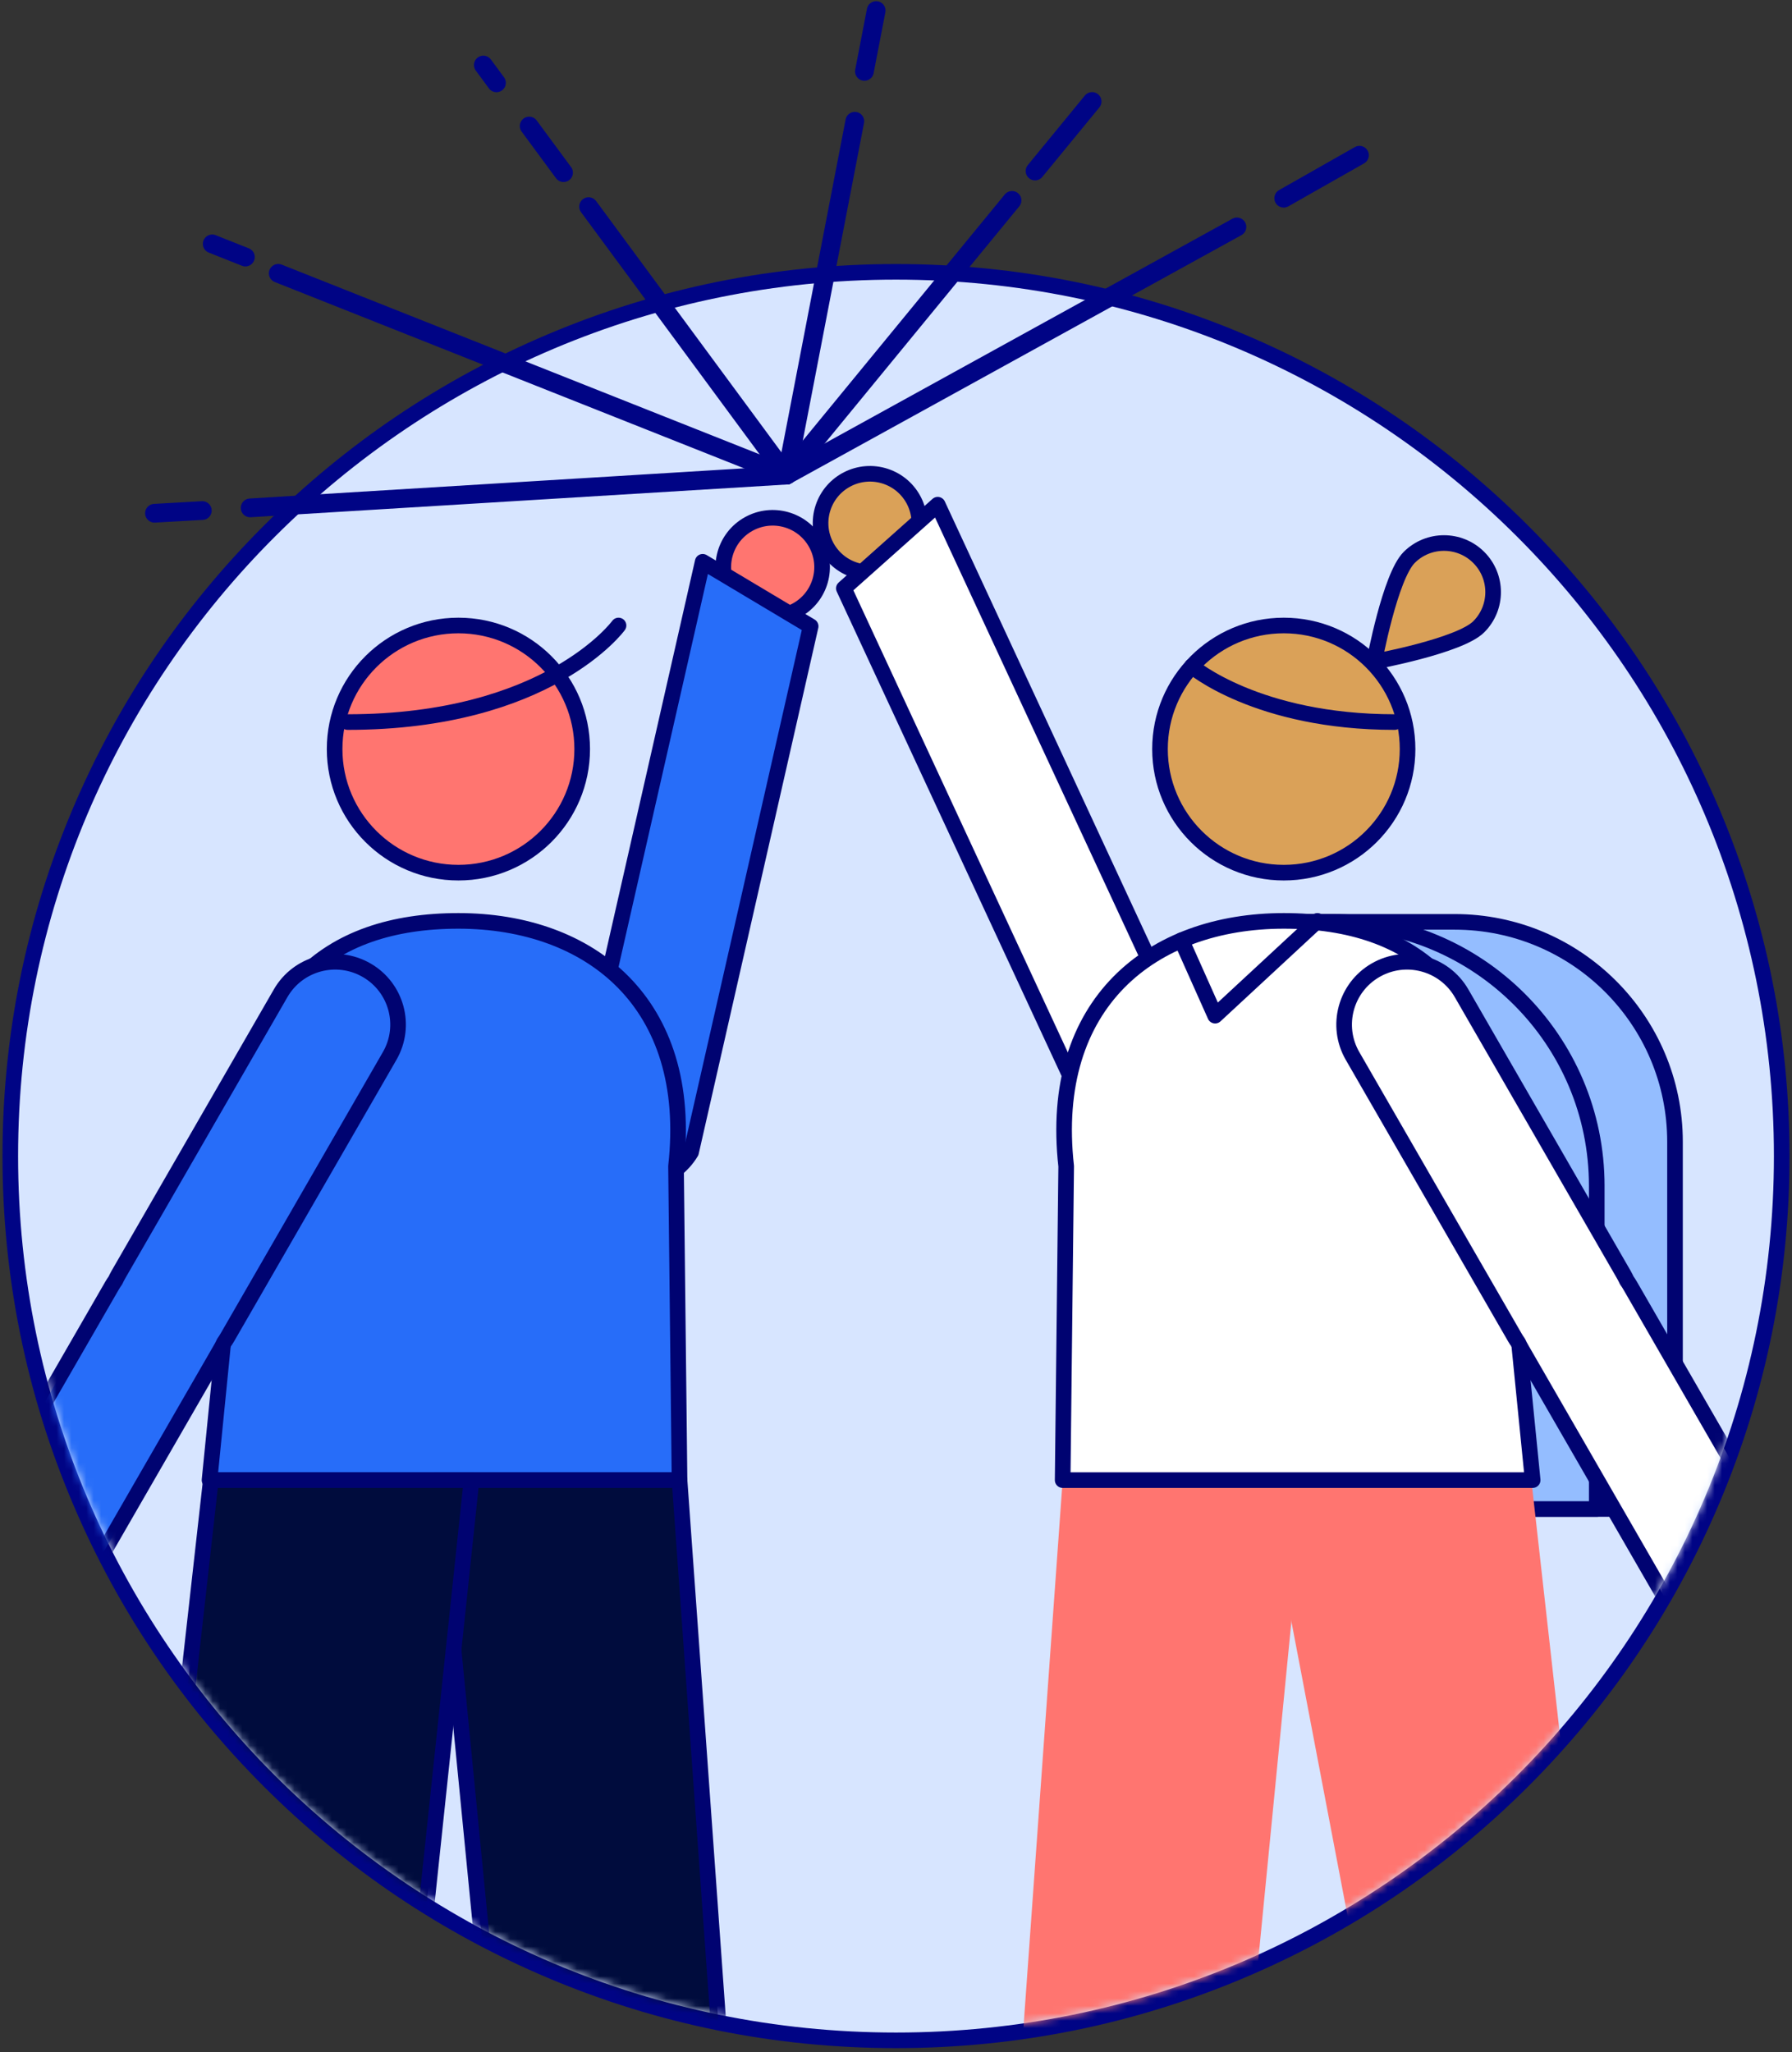 <svg xmlns="http://www.w3.org/2000/svg" xmlns:xlink="http://www.w3.org/1999/xlink" width="241px" height="276px" viewBox="0 0 241 276"><rect x="0" y="0" width="241" height="276" fill="#333333" stroke="none"/><title>1681E6FA-9550-4720-95D9-ABE5DA403481</title><desc>Created with sketchtool.</desc><defs><path d="M0.334,118.2 C0.334,183.305 53.194,236.084 118.401,236.084 L118.401,236.084 C183.608,236.084 236.468,183.305 236.468,118.2 L236.468,118.2 C236.468,53.095 183.608,0.316 118.401,0.316 L118.401,0.316 C53.194,0.316 0.334,53.095 0.334,118.2 L0.334,118.2 Z" id="path-1"></path><path d="M0.334,118.2 C0.334,183.305 53.194,236.084 118.401,236.084 L118.401,236.084 C183.608,236.084 236.468,183.305 236.468,118.2 L236.468,118.2 C236.468,53.095 183.608,0.316 118.401,0.316 L118.401,0.316 C53.194,0.316 0.334,53.095 0.334,118.2 L0.334,118.2 Z" id="path-3"></path><path d="M0.334,118.2 C0.334,183.305 53.194,236.084 118.401,236.084 L118.401,236.084 C183.608,236.084 236.468,183.305 236.468,118.2 L236.468,118.2 C236.468,53.095 183.608,0.316 118.401,0.316 L118.401,0.316 C53.194,0.316 0.334,53.095 0.334,118.2 L0.334,118.2 Z" id="path-5"></path><path d="M0.334,118.2 C0.334,183.305 53.194,236.084 118.401,236.084 L118.401,236.084 C183.608,236.084 236.468,183.305 236.468,118.2 L236.468,118.2 C236.468,53.095 183.608,0.316 118.401,0.316 L118.401,0.316 C53.194,0.316 0.334,53.095 0.334,118.2 L0.334,118.2 Z" id="path-7"></path><path d="M0.334,118.2 C0.334,183.305 53.194,236.084 118.401,236.084 L118.401,236.084 C183.608,236.084 236.468,183.305 236.468,118.2 L236.468,118.2 C236.468,53.095 183.608,0.316 118.401,0.316 L118.401,0.316 C53.194,0.316 0.334,53.095 0.334,118.2 L0.334,118.2 Z" id="path-9"></path><path d="M0.334,118.2 C0.334,183.305 53.194,236.084 118.401,236.084 L118.401,236.084 C183.608,236.084 236.468,183.305 236.468,118.2 L236.468,118.2 C236.468,53.095 183.608,0.316 118.401,0.316 L118.401,0.316 C53.194,0.316 0.334,53.095 0.334,118.2 L0.334,118.2 Z" id="path-11"></path><path d="M0.334,118.2 C0.334,183.305 53.194,236.084 118.401,236.084 L118.401,236.084 C183.608,236.084 236.468,183.305 236.468,118.2 L236.468,118.2 C236.468,53.095 183.608,0.316 118.401,0.316 L118.401,0.316 C53.194,0.316 0.334,53.095 0.334,118.2 L0.334,118.2 Z" id="path-13"></path><path d="M0.334,118.2 C0.334,183.305 53.194,236.084 118.401,236.084 L118.401,236.084 C183.608,236.084 236.468,183.305 236.468,118.2 L236.468,118.2 C236.468,53.095 183.608,0.316 118.401,0.316 L118.401,0.316 C53.194,0.316 0.334,53.095 0.334,118.2 L0.334,118.2 Z" id="path-15"></path><path d="M0.334,118.2 C0.334,183.305 53.194,236.084 118.401,236.084 L118.401,236.084 C183.608,236.084 236.468,183.305 236.468,118.2 L236.468,118.2 C236.468,53.095 183.608,0.316 118.401,0.316 L118.401,0.316 C53.194,0.316 0.334,53.095 0.334,118.2" id="path-17"></path><path d="M0.334,118.2 C0.334,183.305 53.194,236.084 118.401,236.084 L118.401,236.084 C183.608,236.084 236.468,183.305 236.468,118.2 L236.468,118.2 C236.468,53.095 183.608,0.316 118.401,0.316 L118.401,0.316 C53.194,0.316 0.334,53.095 0.334,118.2 L0.334,118.2 Z" id="path-19"></path><path d="M0.334,118.2 C0.334,183.305 53.194,236.084 118.401,236.084 L118.401,236.084 C183.608,236.084 236.468,183.305 236.468,118.2 L236.468,118.2 C236.468,53.095 183.608,0.316 118.401,0.316 L118.401,0.316 C53.194,0.316 0.334,53.095 0.334,118.2 L0.334,118.2 Z" id="path-21"></path><path d="M0.334,118.2 C0.334,183.305 53.194,236.084 118.401,236.084 L118.401,236.084 C183.608,236.084 236.468,183.305 236.468,118.2 L236.468,118.2 C236.468,53.095 183.608,0.316 118.401,0.316 L118.401,0.316 C53.194,0.316 0.334,53.095 0.334,118.2 L0.334,118.2 Z" id="path-23"></path><path d="M0.334,118.2 C0.334,183.305 53.194,236.084 118.401,236.084 L118.401,236.084 C183.608,236.084 236.468,183.305 236.468,118.2 L236.468,118.2 C236.468,53.095 183.608,0.316 118.401,0.316 L118.401,0.316 C53.194,0.316 0.334,53.095 0.334,118.2 L0.334,118.2 Z" id="path-25"></path><path d="M0.334,118.2 C0.334,183.305 53.194,236.084 118.401,236.084 L118.401,236.084 C183.608,236.084 236.468,183.305 236.468,118.2 L236.468,118.2 C236.468,53.095 183.608,0.316 118.401,0.316 L118.401,0.316 C53.194,0.316 0.334,53.095 0.334,118.2 L0.334,118.2 Z" id="path-27"></path><path d="M0.334,118.2 C0.334,183.305 53.194,236.084 118.401,236.084 L118.401,236.084 C183.608,236.084 236.468,183.305 236.468,118.2 L236.468,118.2 C236.468,53.095 183.608,0.316 118.401,0.316 L118.401,0.316 C53.194,0.316 0.334,53.095 0.334,118.2" id="path-29"></path><path d="M0.334,118.2 C0.334,183.305 53.194,236.084 118.401,236.084 L118.401,236.084 C183.608,236.084 236.468,183.305 236.468,118.2 L236.468,118.2 C236.468,53.095 183.608,0.316 118.401,0.316 L118.401,0.316 C53.194,0.316 0.334,53.095 0.334,118.2 L0.334,118.2 Z" id="path-31"></path><path d="M0.334,118.2 C0.334,183.305 53.194,236.084 118.401,236.084 L118.401,236.084 C183.608,236.084 236.468,183.305 236.468,118.2 L236.468,118.2 C236.468,53.095 183.608,0.316 118.401,0.316 L118.401,0.316 C53.194,0.316 0.334,53.095 0.334,118.2 L0.334,118.2 Z" id="path-33"></path><path d="M0.334,118.2 C0.334,183.305 53.194,236.084 118.401,236.084 L118.401,236.084 C183.608,236.084 236.468,183.305 236.468,118.2 L236.468,118.2 C236.468,53.095 183.608,0.316 118.401,0.316 L118.401,0.316 C53.194,0.316 0.334,53.095 0.334,118.2 L0.334,118.2 Z" id="path-35"></path><path d="M0.334,118.2 C0.334,183.305 53.194,236.084 118.401,236.084 L118.401,236.084 C183.608,236.084 236.468,183.305 236.468,118.2 L236.468,118.2 C236.468,53.095 183.608,0.316 118.401,0.316 L118.401,0.316 C53.194,0.316 0.334,53.095 0.334,118.2" id="path-37"></path><path d="M0.334,118.2 C0.334,183.305 53.194,236.084 118.401,236.084 L118.401,236.084 C183.608,236.084 236.468,183.305 236.468,118.2 L236.468,118.2 C236.468,53.095 183.608,0.316 118.401,0.316 L118.401,0.316 C53.194,0.316 0.334,53.095 0.334,118.2 L0.334,118.2 Z" id="path-39"></path><path d="M0.334,118.2 C0.334,183.305 53.194,236.084 118.401,236.084 L118.401,236.084 C183.608,236.084 236.468,183.305 236.468,118.2 L236.468,118.2 C236.468,53.095 183.608,0.316 118.401,0.316 L118.401,0.316 C53.194,0.316 0.334,53.095 0.334,118.2" id="path-41"></path><path d="M0.334,118.2 C0.334,183.305 53.194,236.084 118.401,236.084 L118.401,236.084 C183.608,236.084 236.468,183.305 236.468,118.2 L236.468,118.2 C236.468,53.095 183.608,0.316 118.401,0.316 L118.401,0.316 C53.194,0.316 0.334,53.095 0.334,118.2" id="path-43"></path><path d="M0.334,118.2 C0.334,183.305 53.194,236.084 118.401,236.084 L118.401,236.084 C183.608,236.084 236.468,183.305 236.468,118.2 L236.468,118.2 C236.468,53.095 183.608,0.316 118.401,0.316 L118.401,0.316 C53.194,0.316 0.334,53.095 0.334,118.2" id="path-45"></path><path d="M0.334,118.2 C0.334,183.305 53.194,236.084 118.401,236.084 L118.401,236.084 C183.608,236.084 236.468,183.305 236.468,118.2 L236.468,118.2 C236.468,53.095 183.608,0.316 118.401,0.316 L118.401,0.316 C53.194,0.316 0.334,53.095 0.334,118.2 L0.334,118.2 Z" id="path-47"></path><path d="M0.334,118.2 C0.334,183.305 53.194,236.084 118.401,236.084 L118.401,236.084 C183.608,236.084 236.468,183.305 236.468,118.2 L236.468,118.2 C236.468,53.095 183.608,0.316 118.401,0.316 L118.401,0.316 C53.194,0.316 0.334,53.095 0.334,118.2" id="path-49"></path><path d="M0.334,118.2 C0.334,183.305 53.194,236.084 118.401,236.084 L118.401,236.084 C183.608,236.084 236.468,183.305 236.468,118.2 L236.468,118.2 C236.468,53.095 183.608,0.316 118.401,0.316 L118.401,0.316 C53.194,0.316 0.334,53.095 0.334,118.2 L0.334,118.2 Z" id="path-51"></path><path d="M0.334,118.2 C0.334,183.305 53.194,236.084 118.401,236.084 L118.401,236.084 C183.608,236.084 236.468,183.305 236.468,118.2 L236.468,118.2 C236.468,53.095 183.608,0.316 118.401,0.316 L118.401,0.316 C53.194,0.316 0.334,53.095 0.334,118.2 L0.334,118.2 Z" id="path-53"></path><path d="M0.334,118.2 C0.334,183.305 53.194,236.084 118.401,236.084 L118.401,236.084 C183.608,236.084 236.468,183.305 236.468,118.2 L236.468,118.2 C236.468,53.095 183.608,0.316 118.401,0.316 L118.401,0.316 C53.194,0.316 0.334,53.095 0.334,118.2 L0.334,118.2 Z" id="path-55"></path><path d="M0.334,118.2 C0.334,183.305 53.194,236.084 118.401,236.084 L118.401,236.084 C183.608,236.084 236.468,183.305 236.468,118.2 L236.468,118.2 C236.468,53.095 183.608,0.316 118.401,0.316 L118.401,0.316 C53.194,0.316 0.334,53.095 0.334,118.2 L0.334,118.2 Z" id="path-57"></path><path d="M0.334,118.2 C0.334,183.305 53.194,236.084 118.401,236.084 L118.401,236.084 C183.608,236.084 236.468,183.305 236.468,118.2 L236.468,118.2 C236.468,53.095 183.608,0.316 118.401,0.316 L118.401,0.316 C53.194,0.316 0.334,53.095 0.334,118.2 L0.334,118.2 Z" id="path-59"></path><path d="M0.334,118.2 C0.334,183.305 53.194,236.084 118.401,236.084 L118.401,236.084 C183.608,236.084 236.468,183.305 236.468,118.2 L236.468,118.2 C236.468,53.095 183.608,0.316 118.401,0.316 L118.401,0.316 C53.194,0.316 0.334,53.095 0.334,118.2 L0.334,118.2 Z" id="path-61"></path><path d="M0.334,118.2 C0.334,183.305 53.194,236.084 118.401,236.084 L118.401,236.084 C183.608,236.084 236.468,183.305 236.468,118.2 L236.468,118.2 C236.468,53.095 183.608,0.316 118.401,0.316 L118.401,0.316 C53.194,0.316 0.334,53.095 0.334,118.2 L0.334,118.2 Z" id="path-63"></path><path d="M0.334,118.2 C0.334,183.305 53.194,236.084 118.401,236.084 L118.401,236.084 C183.608,236.084 236.468,183.305 236.468,118.2 L236.468,118.2 C236.468,53.095 183.608,0.316 118.401,0.316 L118.401,0.316 C53.194,0.316 0.334,53.095 0.334,118.2 L0.334,118.2 Z" id="path-65"></path><path d="M0.334,118.2 C0.334,183.305 53.194,236.084 118.401,236.084 L118.401,236.084 C183.608,236.084 236.468,183.305 236.468,118.2 L236.468,118.2 C236.468,53.095 183.608,0.316 118.401,0.316 L118.401,0.316 C53.194,0.316 0.334,53.095 0.334,118.2 L0.334,118.2 Z" id="path-67"></path><path d="M0.334,118.2 C0.334,183.305 53.194,236.084 118.401,236.084 L118.401,236.084 C183.608,236.084 236.468,183.305 236.468,118.2 L236.468,118.2 C236.468,53.095 183.608,0.316 118.401,0.316 L118.401,0.316 C53.194,0.316 0.334,53.095 0.334,118.2" id="path-69"></path><path d="M0.334,118.2 C0.334,183.305 53.194,236.084 118.401,236.084 L118.401,236.084 C183.608,236.084 236.468,183.305 236.468,118.2 L236.468,118.2 C236.468,53.095 183.608,0.316 118.401,0.316 L118.401,0.316 C53.194,0.316 0.334,53.095 0.334,118.2 L0.334,118.2 Z" id="path-71"></path><path d="M0.334,118.2 C0.334,183.305 53.194,236.084 118.401,236.084 L118.401,236.084 C183.608,236.084 236.468,183.305 236.468,118.2 L236.468,118.2 C236.468,53.095 183.608,0.316 118.401,0.316 L118.401,0.316 C53.194,0.316 0.334,53.095 0.334,118.2 L0.334,118.2 Z" id="path-73"></path><path d="M0.334,118.2 C0.334,183.305 53.194,236.084 118.401,236.084 L118.401,236.084 C183.608,236.084 236.468,183.305 236.468,118.2 L236.468,118.2 C236.468,53.095 183.608,0.316 118.401,0.316 L118.401,0.316 C53.194,0.316 0.334,53.095 0.334,118.2 L0.334,118.2 Z" id="path-75"></path><path d="M0.334,118.2 C0.334,183.305 53.194,236.084 118.401,236.084 L118.401,236.084 C183.608,236.084 236.468,183.305 236.468,118.2 L236.468,118.2 C236.468,53.095 183.608,0.316 118.401,0.316 L118.401,0.316 C53.194,0.316 0.334,53.095 0.334,118.2" id="path-77"></path><path d="M0.334,118.2 C0.334,183.305 53.194,236.084 118.401,236.084 L118.401,236.084 C183.608,236.084 236.468,183.305 236.468,118.2 L236.468,118.2 C236.468,53.095 183.608,0.316 118.401,0.316 L118.401,0.316 C53.194,0.316 0.334,53.095 0.334,118.2 L0.334,118.2 Z" id="path-79"></path><path d="M0.334,118.2 C0.334,183.305 53.194,236.084 118.401,236.084 L118.401,236.084 C183.608,236.084 236.468,183.305 236.468,118.2 L236.468,118.2 C236.468,53.095 183.608,0.316 118.401,0.316 L118.401,0.316 C53.194,0.316 0.334,53.095 0.334,118.2" id="path-81"></path></defs><g id="Desktop" stroke="none" stroke-width="1" fill="none" fill-rule="evenodd"><g id="Playbook" transform="translate(-366, -2784)"><g id="Illustration/Phase4" transform="translate(366, 2785)"><g id="Group-5" transform="translate(0, 34.197)"><path d="M120.5,239.227 C88.683,239.227 58.77,226.856 36.272,204.393 C13.774,181.93 1.383,152.063 1.383,120.296 C1.383,88.528 13.774,58.662 36.272,36.199 C58.77,13.735 88.683,1.364 120.5,1.364 C152.318,1.364 182.23,13.735 204.729,36.199 C227.227,58.662 239.617,88.528 239.617,120.296 C239.617,152.063 227.227,181.93 204.729,204.393 C182.23,226.856 152.318,239.227 120.5,239.227" id="Fill-1" fill="#D7E5FF"></path><path d="M120.5,0.316 C104.279,0.316 88.541,3.488 73.725,9.745 C59.416,15.788 46.565,24.439 35.53,35.457 C24.494,46.475 15.83,59.306 9.778,73.594 C3.511,88.387 0.334,104.099 0.334,120.296 C0.334,136.492 3.511,152.205 9.778,166.998 C15.83,181.285 24.494,194.116 35.53,205.134 C46.565,216.152 59.416,224.803 73.725,230.846 C88.541,237.103 104.279,240.275 120.5,240.275 C136.722,240.275 152.459,237.103 167.275,230.846 C181.585,224.803 194.436,216.152 205.471,205.134 C216.506,194.116 225.17,181.285 231.223,166.998 C237.49,152.205 240.667,136.492 240.667,120.296 C240.667,104.099 237.49,88.387 231.223,73.594 C225.17,59.306 216.506,46.475 205.471,35.457 C194.436,24.439 181.585,15.788 167.275,9.745 C152.459,3.488 136.722,0.316 120.5,0.316 M120.5,2.412 C185.707,2.412 238.568,55.19 238.568,120.296 C238.568,185.401 185.707,238.179 120.5,238.179 C55.294,238.179 2.433,185.401 2.433,120.296 C2.433,55.19 55.294,2.412 120.5,2.412" id="Fill-3" fill="#000485"></path></g><g id="Group-129" transform="translate(2.099, 36.293)"><g id="Group-8"><mask id="mask-2" fill="white"><use xlink:href="#path-1"></use></mask><g id="Clip-7"></g><polygon id="Fill-6" fill="#276DF9" mask="url(#mask-2)" points="223.854 205.699 215.754 191.69 239.503 178 247.603 192.009"></polygon></g><g id="Group-11"><mask id="mask-4" fill="white"><use xlink:href="#path-3"></use></mask><g id="Clip-10"></g><polygon id="Stroke-9" stroke="#000371" stroke-width="2.1" stroke-linecap="round" stroke-linejoin="round" mask="url(#mask-4)" points="223.854 205.699 215.754 191.69 239.503 178 247.603 192.009"></polygon></g><g id="Group-14"><mask id="mask-6" fill="white"><use xlink:href="#path-5"></use></mask><g id="Clip-13"></g><path d="M223.167,165.668 L168.791,165.668 L168.791,86.697 L193.53,86.697 C209.898,86.697 223.167,99.946 223.167,116.289 L223.167,165.668 Z" id="Fill-12" fill="#94BDFF" mask="url(#mask-6)"></path></g><g id="Group-17"><mask id="mask-8" fill="white"><use xlink:href="#path-7"></use></mask><g id="Clip-16"></g><path d="M223.167,165.668 L168.791,165.668 L168.791,86.697 L193.53,86.697 C209.898,86.697 223.167,99.946 223.167,116.289 L223.167,165.668 Z" id="Stroke-15" stroke="#000371" stroke-width="2.1" stroke-linecap="round" stroke-linejoin="round" mask="url(#mask-8)"></path></g><g id="Group-20"><mask id="mask-10" fill="white"><use xlink:href="#path-9"></use></mask><g id="Clip-19"></g><path d="M212.643,165.668 L168.791,165.668 L168.791,86.697 L177.078,86.697 C196.72,86.697 212.643,102.596 212.643,122.207 L212.643,165.668 Z" id="Fill-18" fill="#94BDFF" mask="url(#mask-10)"></path></g><g id="Group-23"><mask id="mask-12" fill="white"><use xlink:href="#path-11"></use></mask><g id="Clip-22"></g><path d="M212.643,165.668 L168.791,165.668 L168.791,86.697 L177.078,86.697 C196.72,86.697 212.643,102.596 212.643,122.207 L212.643,165.668 Z" id="Stroke-21" stroke="#000371" stroke-width="2.1" stroke-linecap="round" stroke-linejoin="round" mask="url(#mask-12)"></path></g><g id="Group-26"><mask id="mask-14" fill="white"><use xlink:href="#path-13"></use></mask><g id="Clip-25"></g><polygon id="Fill-24" fill="#FF7570" mask="url(#mask-14)" points="157.952 319.984 129.487 319.984 140.814 161.781 173.437 161.781"></polygon></g><g id="Group-29"><mask id="mask-16" fill="white"><use xlink:href="#path-15"></use></mask><g id="Clip-28"></g><polygon id="Fill-27" fill="#FF7570" mask="url(#mask-16)" points="198.124 319.984 221.577 319.984 203.848 161.781 167.95 161.781"></polygon></g><g id="Group-32"><mask id="mask-18" fill="white"><use xlink:href="#path-17"></use></mask><g id="Clip-31"></g><path d="M116.989,26.769 C113.506,25.618 109.747,27.504 108.594,30.981 C107.441,34.459 109.329,38.212 112.812,39.363 C116.296,40.515 120.054,38.629 121.208,35.151 C122.36,31.673 120.472,27.921 116.989,26.769" id="Fill-30" fill="#DAA158" mask="url(#mask-18)"></path></g><g id="Group-35"><mask id="mask-20" fill="white"><use xlink:href="#path-19"></use></mask><g id="Clip-34"></g><path d="M116.989,26.769 C113.506,25.618 109.747,27.504 108.594,30.981 C107.441,34.459 109.329,38.212 112.812,39.363 C116.296,40.515 120.054,38.629 121.208,35.151 C122.36,31.673 120.472,27.921 116.989,26.769 Z" id="Stroke-33" stroke="#000371" stroke-width="2.1" stroke-linecap="round" stroke-linejoin="round" mask="url(#mask-20)"></path></g><g id="Group-38"><mask id="mask-22" fill="white"><use xlink:href="#path-21"></use></mask><g id="Clip-37"></g><path d="M124.011,30.59 L154.845,97.031 C157.956,100.512 157.653,105.851 154.167,108.959 C150.681,112.065 145.332,111.763 142.221,108.282 L111.387,41.841 L124.011,30.59 Z" id="Fill-36" fill="#FFFFFF" mask="url(#mask-22)"></path></g><g id="Group-41"><mask id="mask-24" fill="white"><use xlink:href="#path-23"></use></mask><g id="Clip-40"></g><path d="M124.011,30.59 L154.845,97.031 C157.956,100.512 157.653,105.851 154.167,108.959 C150.681,112.065 145.332,111.763 142.221,108.282 L111.387,41.841 L124.011,30.59 Z" id="Stroke-39" stroke="#000371" stroke-width="2.1" stroke-linecap="round" stroke-linejoin="round" mask="url(#mask-24)"></path></g><g id="Group-44"><mask id="mask-26" fill="white"><use xlink:href="#path-25"></use></mask><g id="Clip-43"></g><path d="M204.024,161.781 L140.814,161.781 L141.288,119.566 C138.836,97.577 152.855,86.566 170.553,86.566 L170.553,86.566 C188.251,86.566 199.817,96.118 199.817,119.566 L204.024,161.781 Z" id="Fill-42" fill="#FFFFFF" mask="url(#mask-26)"></path></g><g id="Group-47"><mask id="mask-28" fill="white"><use xlink:href="#path-27"></use></mask><g id="Clip-46"></g><path d="M204.024,161.781 L140.814,161.781 L141.288,119.566 C138.836,97.577 152.855,86.566 170.553,86.566 L170.553,86.566 C188.251,86.566 199.817,96.118 199.817,119.566 L204.024,161.781 Z" id="Stroke-45" stroke="#000371" stroke-width="2.1" stroke-linecap="round" stroke-linejoin="round" mask="url(#mask-28)"></path></g><g id="Group-50"><mask id="mask-30" fill="white"><use xlink:href="#path-29"></use></mask><g id="Clip-49"></g><path d="M240.39,181.342 C240.39,185.006 237.416,187.976 233.747,187.976 C230.077,187.976 227.103,185.006 227.103,181.342 C227.103,177.679 230.077,174.709 233.747,174.709 C237.416,174.709 240.39,177.679 240.39,181.342" id="Fill-48" fill="#DAA158" mask="url(#mask-30)"></path></g><g id="Group-53"><mask id="mask-32" fill="white"><use xlink:href="#path-31"></use></mask><g id="Clip-52"></g><path d="M240.39,181.342 C240.39,185.006 237.416,187.976 233.747,187.976 C230.077,187.976 227.103,185.006 227.103,181.342 C227.103,177.679 230.077,174.709 233.747,174.709 C237.416,174.709 240.39,177.679 240.39,181.342 Z" id="Stroke-51" stroke="#000371" stroke-width="2.1" stroke-linecap="round" stroke-linejoin="round" mask="url(#mask-32)"></path></g><g id="Group-56"><mask id="mask-34" fill="white"><use xlink:href="#path-33"></use></mask><g id="Clip-55"></g><path d="M238.964,173.485 L217.142,135.636 C216.997,135.385 216.841,135.144 216.675,134.914 C216.559,134.656 216.429,134.4 216.285,134.149 L194.462,96.3 C192.131,92.256 186.958,90.866 182.908,93.194 C178.859,95.521 177.466,100.686 179.797,104.729 L201.619,142.578 C201.764,142.829 201.92,143.07 202.086,143.3 C202.202,143.559 202.332,143.815 202.477,144.065 L224.299,181.914 L238.964,173.485 Z" id="Fill-54" fill="#FFFFFF" mask="url(#mask-34)"></path></g><g id="Group-59"><mask id="mask-36" fill="white"><use xlink:href="#path-35"></use></mask><g id="Clip-58"></g><path d="M238.964,173.485 L217.142,135.636 C216.997,135.385 216.841,135.144 216.675,134.914 C216.559,134.656 216.429,134.4 216.285,134.149 L194.462,96.3 C192.131,92.256 186.958,90.866 182.908,93.194 C178.859,95.521 177.466,100.686 179.797,104.729 L201.619,142.578 C201.764,142.829 201.92,143.07 202.086,143.3 C202.202,143.559 202.332,143.815 202.477,144.065 L224.299,181.914 L238.964,173.485 Z" id="Stroke-57" stroke="#000371" stroke-width="2.1" stroke-linecap="round" stroke-linejoin="round" mask="url(#mask-36)"></path></g><g id="Group-62"><mask id="mask-38" fill="white"><use xlink:href="#path-37"></use></mask><g id="Clip-61"></g><path d="M187.2,63.458 C187.2,72.638 179.747,80.08 170.553,80.08 C161.359,80.08 153.905,72.638 153.905,63.458 C153.905,54.278 161.359,46.836 170.553,46.836 C179.747,46.836 187.2,54.278 187.2,63.458" id="Fill-60" fill="#DAA158" mask="url(#mask-38)"></path></g><g id="Group-65"><mask id="mask-40" fill="white"><use xlink:href="#path-39"></use></mask><g id="Clip-64"></g><path d="M187.2,63.458 C187.2,72.638 179.747,80.08 170.553,80.08 C161.359,80.08 153.905,72.638 153.905,63.458 C153.905,54.278 161.359,46.836 170.553,46.836 C179.747,46.836 187.2,54.278 187.2,63.458 Z" id="Stroke-63" stroke="#000371" stroke-width="2.1" stroke-linecap="round" stroke-linejoin="round" mask="url(#mask-40)"></path></g><g id="Group-68"><mask id="mask-42" fill="white"><use xlink:href="#path-41"></use></mask><g id="Clip-67"></g><path d="M158.189,52.327 C158.189,52.327 166.939,59.826 185.455,59.826" id="Stroke-66" stroke="#000371" stroke-width="2.1" stroke-linecap="round" stroke-linejoin="round" mask="url(#mask-42)"></path></g><g id="Group-71"><mask id="mask-44" fill="white"><use xlink:href="#path-43"></use></mask><g id="Clip-70"></g><polyline id="Stroke-69" stroke="#000371" stroke-width="2.1" stroke-linecap="round" stroke-linejoin="round" mask="url(#mask-44)" points="175.074 86.566 161.321 99.315 156.791 89.173"></polyline></g><g id="Group-74"><mask id="mask-46" fill="white"><use xlink:href="#path-45"></use></mask><g id="Clip-73"></g><path d="M187.422,37.678 C190.003,35.1 194.189,35.1 196.77,37.678 C199.352,40.255 199.352,44.434 196.77,47.012 C194.189,49.589 182.727,51.699 182.727,51.699 C182.727,51.699 184.841,40.255 187.422,37.678" id="Fill-72" fill="#DAA158" mask="url(#mask-46)"></path></g><g id="Group-77"><mask id="mask-48" fill="white"><use xlink:href="#path-47"></use></mask><g id="Clip-76"></g><path d="M187.422,37.678 C190.003,35.1 194.189,35.1 196.77,37.678 C199.352,40.255 199.352,44.434 196.77,47.012 C194.189,49.589 182.727,51.699 182.727,51.699 C182.727,51.699 184.841,40.255 187.422,37.678 Z" id="Stroke-75" stroke="#000371" stroke-width="2.1" stroke-linecap="round" stroke-linejoin="round" mask="url(#mask-48)"></path></g><g id="Group-80"><mask id="mask-50" fill="white"><use xlink:href="#path-49"></use></mask><g id="Clip-79"></g><path d="M98.578,33.193 C101.781,31.407 105.829,32.551 107.618,35.75 C109.407,38.948 108.261,42.988 105.057,44.775 C101.854,46.562 97.807,45.417 96.018,42.218 C94.228,39.02 95.375,34.979 98.578,33.193" id="Fill-78" fill="#FF7570" mask="url(#mask-50)"></path></g><g id="Group-83"><mask id="mask-52" fill="white"><use xlink:href="#path-51"></use></mask><g id="Clip-82"></g><path d="M98.578,33.193 C101.781,31.407 105.829,32.551 107.618,35.75 C109.407,38.948 108.261,42.988 105.057,44.775 C101.854,46.562 97.807,45.417 96.018,42.218 C94.228,39.02 95.375,34.979 98.578,33.193 Z" id="Stroke-81" stroke="#000371" stroke-width="2.1" stroke-linecap="round" stroke-linejoin="round" mask="url(#mask-52)"></path></g><g id="Group-86"><mask id="mask-54" fill="white"><use xlink:href="#path-53"></use></mask><g id="Clip-85"></g><path d="M92.403,38.267 L76.318,109.004 C73.92,113.008 75.226,118.195 79.236,120.591 C83.246,122.985 88.441,121.681 90.84,117.677 L106.924,46.94 L92.403,38.267 Z" id="Fill-84" fill="#276DF9" mask="url(#mask-54)"></path></g><g id="Group-89"><mask id="mask-56" fill="white"><use xlink:href="#path-55"></use></mask><g id="Clip-88"></g><path d="M92.403,38.267 L76.318,109.004 C73.92,113.008 75.226,118.195 79.236,120.591 C83.246,122.985 88.441,121.681 90.84,117.677 L106.924,46.94 L92.403,38.267 Z" id="Stroke-87" stroke="#000371" stroke-width="2.1" stroke-linecap="round" stroke-linejoin="round" mask="url(#mask-56)"></path></g><g id="Group-92"><mask id="mask-58" fill="white"><use xlink:href="#path-57"></use></mask><g id="Clip-91"></g><path d="M26.08,161.781 L89.289,161.781 L88.815,119.566 C91.267,97.577 77.248,86.566 59.551,86.566 C41.853,86.566 30.286,96.118 30.286,119.566 L26.08,161.781 Z" id="Fill-90" fill="#276DF9" mask="url(#mask-58)"></path></g><g id="Group-95"><mask id="mask-60" fill="white"><use xlink:href="#path-59"></use></mask><g id="Clip-94"></g><path d="M26.08,161.781 L89.289,161.781 L88.815,119.566 C91.267,97.577 77.248,86.566 59.551,86.566 C41.853,86.566 30.286,96.118 30.286,119.566 L26.08,161.781 Z" id="Stroke-93" stroke="#000371" stroke-width="2.1" stroke-linecap="round" stroke-linejoin="round" mask="url(#mask-60)"></path></g><g id="Group-98"><mask id="mask-62" fill="white"><use xlink:href="#path-61"></use></mask><g id="Clip-97"></g><polygon id="Fill-96" fill="#000C3D" mask="url(#mask-62)" points="72.151 319.984 100.616 319.984 89.289 161.781 56.666 161.781"></polygon></g><g id="Group-101"><mask id="mask-64" fill="white"><use xlink:href="#path-63"></use></mask><g id="Clip-100"></g><polygon id="Stroke-99" stroke="#000371" stroke-width="2.1" stroke-linecap="round" stroke-linejoin="round" mask="url(#mask-64)" points="72.151 319.984 100.616 319.984 89.289 161.781 56.666 161.781"></polygon></g><g id="Group-104"><mask id="mask-66" fill="white"><use xlink:href="#path-65"></use></mask><g id="Clip-103"></g><polygon id="Fill-102" fill="#000C3D" mask="url(#mask-66)" points="44.582 319.984 8.526 319.984 26.255 161.781 61.313 161.781"></polygon></g><g id="Group-107"><mask id="mask-68" fill="white"><use xlink:href="#path-67"></use></mask><g id="Clip-106"></g><polygon id="Stroke-105" stroke="#000371" stroke-width="2.1" stroke-linecap="round" stroke-linejoin="round" mask="url(#mask-68)" points="44.582 319.984 8.526 319.984 26.255 161.781 61.313 161.781"></polygon></g><g id="Group-110"><mask id="mask-70" fill="white"><use xlink:href="#path-69"></use></mask><g id="Clip-109"></g><path d="M-10.287,181.342 C-10.287,185.006 -7.312,187.976 -3.643,187.976 C0.026,187.976 3,185.006 3,181.342 C3,177.679 0.026,174.709 -3.643,174.709 C-7.312,174.709 -10.287,177.679 -10.287,181.342" id="Fill-108" fill="#FF7570" mask="url(#mask-70)"></path></g><g id="Group-113"><mask id="mask-72" fill="white"><use xlink:href="#path-71"></use></mask><g id="Clip-112"></g><path d="M-10.287,181.342 C-10.287,185.006 -7.312,187.976 -3.643,187.976 C0.026,187.976 3,185.006 3,181.342 C3,177.679 0.026,174.709 -3.643,174.709 C-7.312,174.709 -10.287,177.679 -10.287,181.342 Z" id="Stroke-111" stroke="#000371" stroke-width="2.1" stroke-linecap="round" stroke-linejoin="round" mask="url(#mask-72)"></path></g><g id="Group-116"><mask id="mask-74" fill="white"><use xlink:href="#path-73"></use></mask><g id="Clip-115"></g><path d="M-8.861,173.485 L12.961,135.636 C13.106,135.385 13.262,135.144 13.428,134.914 C13.544,134.656 13.674,134.4 13.819,134.149 L35.642,96.3 C37.973,92.256 43.145,90.866 47.195,93.194 C51.245,95.521 52.638,100.686 50.306,104.729 L28.484,142.578 C28.339,142.829 28.184,143.07 28.018,143.3 C27.902,143.559 27.772,143.815 27.627,144.065 L5.805,181.914 L-8.861,173.485 Z" id="Fill-114" fill="#276DF9" mask="url(#mask-74)"></path></g><g id="Group-119"><mask id="mask-76" fill="white"><use xlink:href="#path-75"></use></mask><g id="Clip-118"></g><path d="M-8.861,173.485 L12.961,135.636 C13.106,135.385 13.262,135.144 13.428,134.914 C13.544,134.656 13.674,134.4 13.819,134.149 L35.642,96.3 C37.973,92.256 43.145,90.866 47.195,93.194 C51.245,95.521 52.638,100.686 50.306,104.729 L28.484,142.578 C28.339,142.829 28.184,143.07 28.018,143.3 C27.902,143.559 27.772,143.815 27.627,144.065 L5.805,181.914 L-8.861,173.485 Z" id="Stroke-117" stroke="#000371" stroke-width="2.1" stroke-linecap="round" stroke-linejoin="round" mask="url(#mask-76)"></path></g><g id="Group-122"><mask id="mask-78" fill="white"><use xlink:href="#path-77"></use></mask><g id="Clip-121"></g><path d="M42.903,63.458 C42.903,72.638 50.356,80.08 59.55,80.08 C68.745,80.08 76.198,72.638 76.198,63.458 C76.198,54.278 68.745,46.836 59.55,46.836 C50.356,46.836 42.903,54.278 42.903,63.458" id="Fill-120" fill="#FF7570" mask="url(#mask-78)"></path></g><g id="Group-125"><mask id="mask-80" fill="white"><use xlink:href="#path-79"></use></mask><g id="Clip-124"></g><path d="M42.903,63.458 C42.903,72.638 50.356,80.08 59.55,80.08 C68.745,80.08 76.198,72.638 76.198,63.458 C76.198,54.278 68.745,46.836 59.55,46.836 C50.356,46.836 42.903,54.278 42.903,63.458 Z" id="Stroke-123" stroke="#000371" stroke-width="2.1" stroke-linecap="round" stroke-linejoin="round" mask="url(#mask-80)"></path></g><g id="Group-128"><mask id="mask-82" fill="white"><use xlink:href="#path-81"></use></mask><g id="Clip-127"></g><path d="M81.085,46.836 C81.085,46.836 71.628,59.825 44.649,59.825" id="Stroke-126" stroke="#000371" stroke-width="2.1" stroke-linecap="round" stroke-linejoin="round" mask="url(#mask-82)"></path></g></g><g id="Group-156" transform="translate(20.573, 0.241)" stroke="#000485" stroke-linecap="round" stroke-linejoin="round" stroke-width="2.52"><path d="M46.194,9.901 L44.429,7.507" id="Stroke-130"></path><path d="M55.216,21.982 L50.593,15.712" id="Stroke-132"></path><path d="M85.212,62.663 L58.584,26.55" id="Stroke-134"></path><path d="M12.428,33.333 L7.967,31.562" id="Stroke-136"></path><path d="M85.212,62.663 L16.848,35.522" id="Stroke-138"></path><path d="M6.636,67.429 L0.203,67.791" id="Stroke-140"></path><path d="M85.212,62.663 L13.07,67.068" id="Stroke-142"></path><path d="M152.071,25.418 L162.255,19.638" id="Stroke-144"></path><path d="M85.212,62.663 L145.777,29.28" id="Stroke-146"></path><path d="M118.626,21.762 L126.301,12.409" id="Stroke-148"></path><path d="M85.212,62.663 L115.532,25.711" id="Stroke-150"></path><path d="M95.68,8.36 L97.258,0.178" id="Stroke-152"></path><path d="M85.212,62.663 L94.387,15.067" id="Stroke-154"></path></g></g></g></g></svg>
